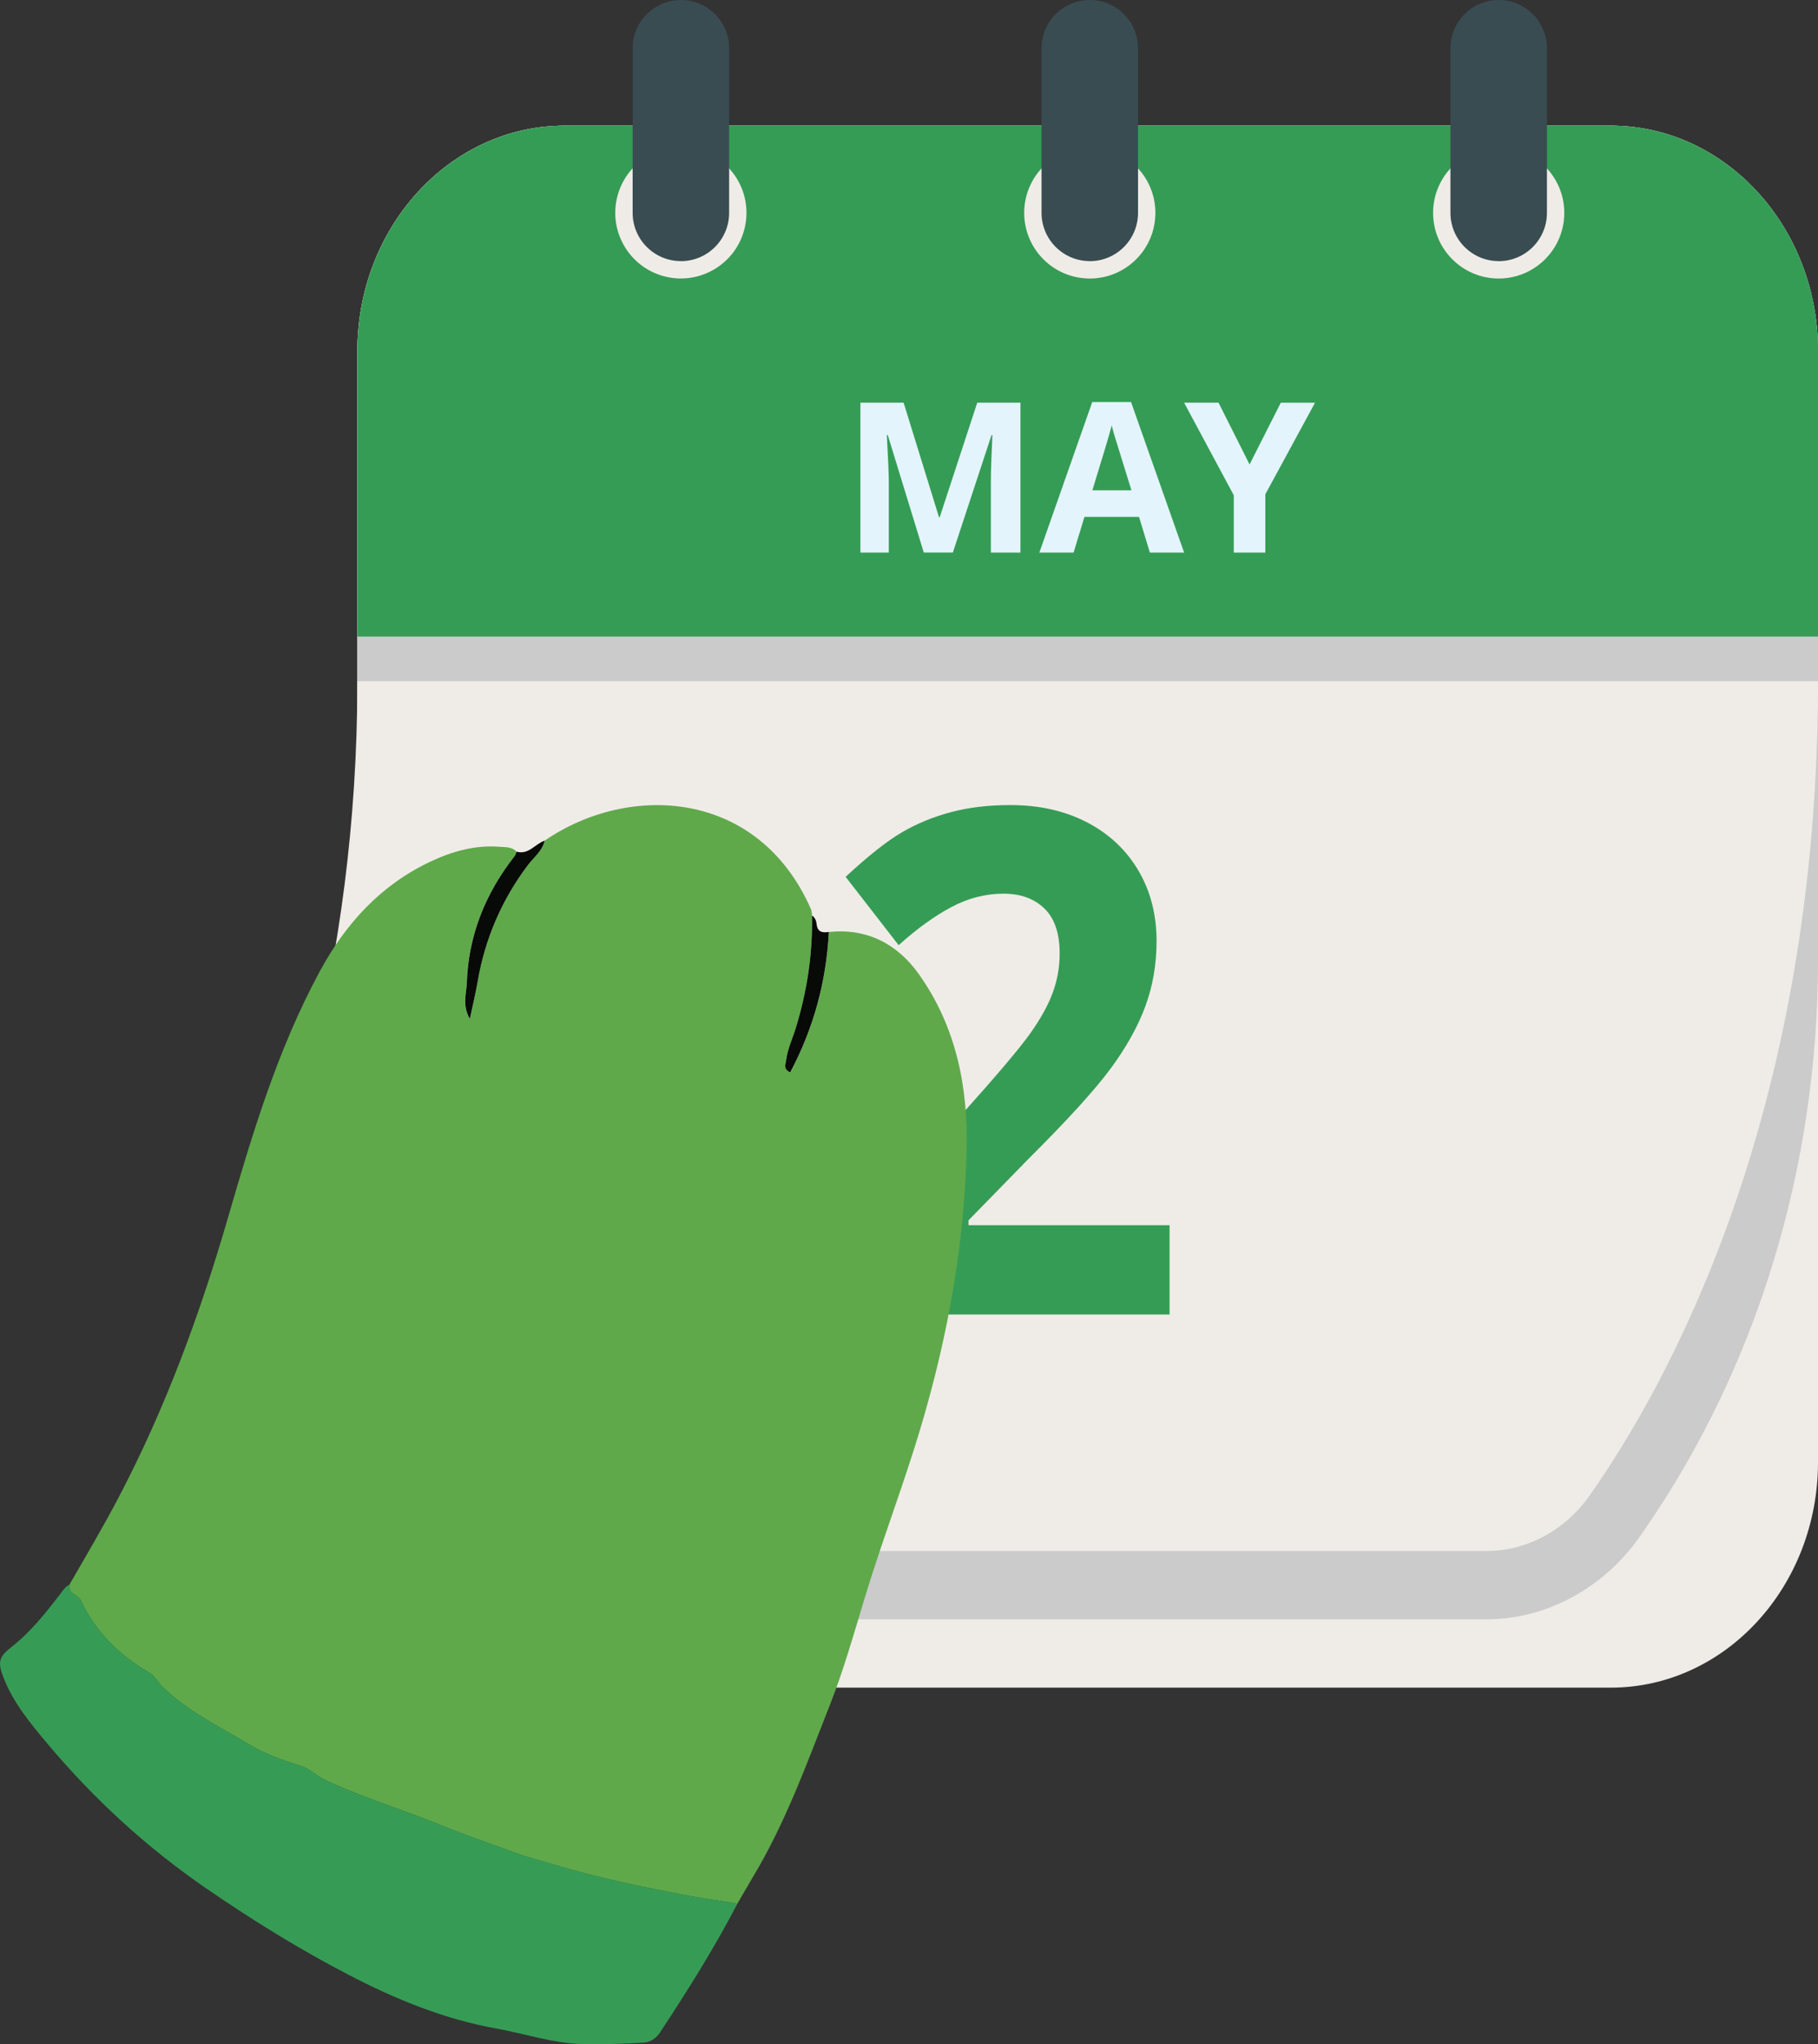 <?xml version="1.0" encoding="UTF-8"?>
<svg id="Livello_2" data-name="Livello 2" xmlns="http://www.w3.org/2000/svg" viewBox="0 0 380.27 427.32">
  <rect x="0" y="0" width="380.27" height="427.32" fill="#333333" stroke="none"/>
  <defs>
    <style>
      .cls-1 {
        fill: #369c55;
      }

      .cls-1, .cls-2, .cls-3, .cls-4, .cls-5, .cls-6, .cls-7, .cls-8 {
        stroke-width: 0px;
      }

      .cls-2 {
        fill: #080a07;
      }

      .cls-3 {
        fill: #efece7;
      }

      .cls-4 {
        fill: #cbcbcb;
      }

      .cls-5 {
        fill: #394c52;
      }

      .cls-6 {
        fill: #e3f4fd;
      }

      .cls-7 {
        fill: #359c55;
      }

      .cls-8 {
        fill: #5fa94b;
      }
    </style>
  </defs>
  <g id="Livello_2-2" data-name="Livello 2">
    <g>
      <g>
        <path class="cls-3" d="M380.27,73.41v232.22c0,26.03-19.42,47.15-43.36,47.15H118.12c-12.19,0-23.2-5.47-31.08-14.28-.59-.66-1.16-1.33-1.71-2.02-.19-.23-.38-.47-.56-.71-.16-.21-.32-.43-.48-.65-.2-.26-.39-.53-.58-.81-.66-.92-1.28-1.86-1.86-2.84-.17-.27-.33-.55-.49-.83-.18-.32-.36-.63-.53-.95-.18-.31-.34-.62-.5-.93-.39-.74-.74-1.48-1.09-2.23-.43-.94-.82-1.88-1.19-2.85-.26-.69-.52-1.4-.75-2.11-.35-1.07-.67-2.15-.95-3.25-.1-.37-.18-.74-.27-1.11-.09-.37-.18-.74-.25-1.11-.11-.5-.21-1-.29-1.51-.05-.25-.1-.51-.13-.76-.12-.73-.22-1.45-.31-2.19-.04-.39-.09-.79-.12-1.18l-.03-.29c-.04-.32-.05-.65-.08-.97-.08-1.18-.12-2.36-.12-3.56V73.41c0-13.83,5.48-26.27,14.21-34.89.52-.51,1.04-1.01,1.58-1.49.53-.48,1.08-.95,1.64-1.4.55-.46,1.12-.89,1.7-1.31.58-.42,1.16-.83,1.76-1.23,5.48-3.62,11.75-5.96,18.46-6.63.18-.02.37-.04.55-.04.22-.03.45-.03.67-.05.26-.02.53-.04.8-.05.3-.02.59-.03.88-.04.38,0,.74-.02,1.12-.02h218.79c.38,0,.74,0,1.12.02,7.8.21,15.1,2.67,21.36,6.81.6.39,1.18.81,1.76,1.23.58.42,1.15.86,1.7,1.31.56.46,1.1.92,1.64,1.4.54.48,1.07.98,1.58,1.49,8.73,8.62,14.21,21.06,14.21,34.89Z"/>
        <path class="cls-4" d="M380.27,73.41v127.33c0,42.9-12.58,84.78-36.3,119.06-.36.52-.71,1.02-1.05,1.51-7.6,10.77-19.56,17.19-32.02,17.19H87.04c-.59-.66-1.16-1.33-1.71-2.02-.19-.23-.38-.47-.56-.71-.16-.21-.32-.43-.48-.65-.2-.26-.39-.53-.58-.81-.66-.92-1.28-1.86-1.86-2.84-.17-.27-.33-.55-.49-.83-.18-.32-.36-.63-.53-.95-.18-.31-.34-.62-.5-.93-.39-.74-.74-1.48-1.09-2.23-.42-.94-.82-1.88-1.19-2.85-.26-.69-.52-1.4-.75-2.11-.35-1.07-.67-2.15-.95-3.25-.1-.37-.18-.74-.27-1.11-.09-.37-.18-.74-.25-1.11-.11-.5-.21-1-.29-1.51-.05-.25-.1-.51-.13-.76-.12-.73-.22-1.45-.31-2.19-.04-.39-.09-.79-.12-1.18l-.03-.29c-.04-.32-.05-.65-.08-.97-.08-1.18-.12-2.36-.12-3.56V73.41c0-13.83,5.48-26.27,14.21-34.89.52-.51,1.04-1.01,1.58-1.49.53-.48,1.08-.95,1.64-1.4.55-.46,1.12-.89,1.7-1.31.58-.43,1.16-.83,1.76-1.23,5.48-3.62,11.75-5.96,18.46-6.63.18-.02.37-.04.55-.04.22-.03.45-.03.67-.05.26-.02.53-.04.8-.05.3-.02.59-.03.88-.04.38,0,.74-.02,1.12-.02h218.79c.38,0,.74,0,1.12.02,7.8.21,15.1,2.67,21.36,6.81.6.39,1.18.8,1.76,1.23.58.42,1.15.86,1.7,1.31.56.45,1.1.92,1.64,1.4.54.48,1.07.98,1.58,1.49,8.73,8.62,14.21,21.06,14.21,34.89Z"/>
        <path class="cls-7" d="M380.27,73.41v59.65H74.76v-59.65c0-13.83,5.48-26.27,14.21-34.89.52-.51,1.04-1.01,1.58-1.49.53-.48,1.08-.95,1.64-1.4.55-.46,1.12-.89,1.7-1.31.58-.43,1.16-.83,1.76-1.23,5.48-3.62,11.75-5.96,18.46-6.63.18-.02.37-.04.55-.04.22-.03.45-.03.67-.05.26-.02.53-.04.8-.05.3-.02.59-.03.88-.04.38,0,.74-.02,1.12-.02h218.79c.38,0,.74,0,1.12.02,7.8.21,15.1,2.67,21.36,6.81.6.39,1.18.8,1.76,1.23.58.42,1.15.86,1.7,1.31.56.45,1.1.92,1.64,1.4.54.48,1.07.98,1.58,1.49,8.73,8.62,14.21,21.06,14.21,34.89Z"/>
        <g>
          <circle class="cls-3" cx="142.42" cy="44.5" r="13.72" transform="translate(65.72 172.48) rotate(-76.42)"/>
          <path class="cls-5" d="M142.42,54.58c-5.57,0-10.09-4.52-10.09-10.09V10.09c0-5.57,4.52-10.09,10.09-10.09s10.09,4.52,10.09,10.09v34.41c0,5.57-4.52,10.09-10.09,10.09Z"/>
        </g>
        <g>
          <circle class="cls-3" cx="227.95" cy="44.5" r="13.72"/>
          <path class="cls-5" d="M227.95,54.58c-5.57,0-10.09-4.52-10.09-10.09V10.09c0-5.57,4.52-10.09,10.09-10.09s10.09,4.52,10.09,10.09v34.41c0,5.57-4.52,10.09-10.09,10.09Z"/>
        </g>
        <g>
          <circle class="cls-3" cx="313.48" cy="44.5" r="13.72"/>
          <path class="cls-5" d="M313.48,54.58c-5.57,0-10.09-4.52-10.09-10.09V10.09c0-5.57,4.52-10.09,10.09-10.09s10.09,4.52,10.09,10.09v34.41c0,5.57-4.52,10.09-10.09,10.09Z"/>
        </g>
        <g>
          <path class="cls-6" d="M193.23,115.51l-7.54-24.58h-.19c.27,5,.41,8.34.41,10.01v14.57h-5.94v-31.33h9.04l7.41,23.96h.13l7.86-23.96h9.04v31.33h-6.19v-14.83c0-.7.01-1.51.03-2.42.02-.91.12-3.34.29-7.29h-.19l-8.08,24.53h-6.08Z"/>
          <path class="cls-6" d="M240.52,115.51l-2.27-7.46h-11.42l-2.27,7.46h-7.16l11.06-31.46h8.12l11.1,31.46h-7.16ZM236.66,102.49c-2.1-6.76-3.28-10.58-3.55-11.46-.26-.89-.45-1.59-.57-2.1-.47,1.83-1.82,6.35-4.05,13.56h8.16Z"/>
          <path class="cls-6" d="M261.37,97.09l6.53-12.9h7.16l-10.39,19.13v12.19h-6.6v-11.98l-10.39-19.35h7.2l6.49,12.9Z"/>
        </g>
        <path class="cls-3" d="M380.27,142.4c0,90.94-31.7,147.42-47.77,170.21-5.15,7.31-13.13,11.61-21.6,11.61H68.46c-20.37,0-33.43-23.42-24.15-43.14,14.77-31.36,30.44-78.76,30.44-138.68h305.51Z"/>
        <path class="cls-7" d="M244.64,274.78h-67.48v-15.44l24.23-26.64c7.17-7.99,11.86-13.54,14.06-16.62,2.2-3.09,3.79-5.95,4.75-8.58.97-2.63,1.45-5.36,1.45-8.19,0-4.21-1.07-7.35-3.2-9.41-2.14-2.06-4.99-3.09-8.55-3.09-3.74,0-7.37.93-10.9,2.8-3.52,1.87-7.2,4.52-11.03,7.97l-11.09-14.29c4.75-4.4,8.69-7.51,11.82-9.33,3.13-1.82,6.54-3.22,10.24-4.2,3.7-.98,7.83-1.47,12.41-1.47,6.03,0,11.36,1.2,15.98,3.59,4.62,2.39,8.21,5.74,10.76,10.05,2.55,4.31,3.83,9.24,3.83,14.79,0,4.84-.78,9.37-2.34,13.61-1.56,4.24-3.98,8.58-7.26,13.03-3.28,4.45-9.06,10.8-17.33,19.03l-12.41,12.71v1.01h42.06v18.67Z"/>
      </g>
      <g>
        <path class="cls-8" d="M14.52,331.25c3.51-6.08,7.09-12.12,10.35-18.34,9.76-18.61,16.96-38.19,22.81-58.34,5.11-17.61,10.39-35.2,19.17-51.45,5.4-10.01,12.75-18.09,23.18-23.01,4.57-2.15,9.36-3.51,14.49-3.1,1.22.1,2.57-.04,3.53,1.03-.15.33-.23.7-.45.97-6.1,7.79-9.63,16.56-9.97,26.49-.08,2.22-1,4.59.63,7.51.66-3.11,1.23-5.4,1.62-7.72,1.54-9.01,5.03-17.15,10.54-24.46,1.23-1.64,3.01-2.93,3.49-5.09,17.6-12.12,44.72-10.83,55.74,14.36.17.38.14.86.2,1.29.15,8.12-1.06,16.04-3.48,23.79-.67,2.15-1.67,4.22-1.93,6.49-.09.82-.68,1.77.84,2.53,4.9-9.23,7.57-18.99,8.08-29.37,8.04-.87,14.38,2.55,18.82,8.78,7.85,11.03,10.36,23.67,10.01,37.09-.55,21.3-4.57,41.96-10.99,62.19-3.36,10.59-7.27,21-10.48,31.63-2.2,7.3-4.29,14.66-7.07,21.71-4.84,12.27-9.31,24.75-16.16,36.13-1.11,1.85-2.17,3.73-3.26,5.6-2.92-.61-5.91-.87-8.82-1.42-10.15-1.9-20.3-3.94-30.19-6.96-2.24-.68-4.53-1.23-6.74-2.03-5.67-2.06-11.38-4.02-16.96-6.3-7.86-3.19-16.02-5.59-23.7-9.27-1.74-.84-3.08-2.28-4.88-2.84-3.78-1.17-7.45-2.43-10.91-4.52-6.24-3.77-12.87-6.92-18.15-12.12-.9-.88-1.5-2.18-2.54-2.78-6.31-3.65-11.33-8.51-14.43-15.15-.61-1.31-2.79-1.37-2.39-3.31Z"/>
        <path class="cls-1" d="M14.52,331.25c-.39,1.94,1.78,2,2.39,3.31,3.1,6.64,8.11,11.5,14.43,15.15,1.03.6,1.64,1.9,2.54,2.78,5.28,5.2,11.91,8.35,18.15,12.12,3.46,2.09,7.13,3.35,10.91,4.52,1.8.56,3.14,2.01,4.88,2.84,7.68,3.69,15.84,6.08,23.7,9.27,5.58,2.27,11.29,4.24,16.96,6.3,2.2.8,4.5,1.34,6.74,2.03,9.89,3.02,20.04,5.06,30.19,6.96,2.91.55,5.9.81,8.82,1.42-4.85,9.34-10.45,18.23-16.24,27-.79,1.2-2.06,1.96-3.34,2.03-4.26.25-8.55.41-12.81.3-6.18-.15-12.07-2.18-18.1-3.26-10.83-1.95-20.92-6.08-30.57-11.08-10.43-5.4-20.42-11.58-30.14-18.27-12.52-8.62-23.48-18.71-33.19-30.27-3.54-4.22-7.09-8.51-9.12-13.75-1.28-3.32-.92-4.34,1.78-6.45,3.92-3.07,6.98-6.95,10-10.85.6-.77,1.07-1.67,2.03-2.09Z"/>
        <path class="cls-2" d="M113.92,175.73c-.48,2.16-2.25,3.45-3.49,5.09-5.51,7.31-9,15.45-10.54,24.46-.4,2.32-.96,4.61-1.62,7.72-1.63-2.91-.71-5.29-.63-7.51.34-9.93,3.87-18.7,9.97-26.49.21-.27.3-.64.45-.97,2.53.71,3.87-1.64,5.86-2.3Z"/>
        <path class="cls-2" d="M173.36,194.81c-.52,10.38-3.18,20.14-8.08,29.37-1.53-.75-.94-1.7-.84-2.53.26-2.28,1.26-4.34,1.93-6.49,2.42-7.75,3.63-15.67,3.48-23.79.63.43.89,1.12.96,1.79.18,1.68,1.2,1.88,2.55,1.65Z"/>
      </g>
    </g>
  </g>
</svg>